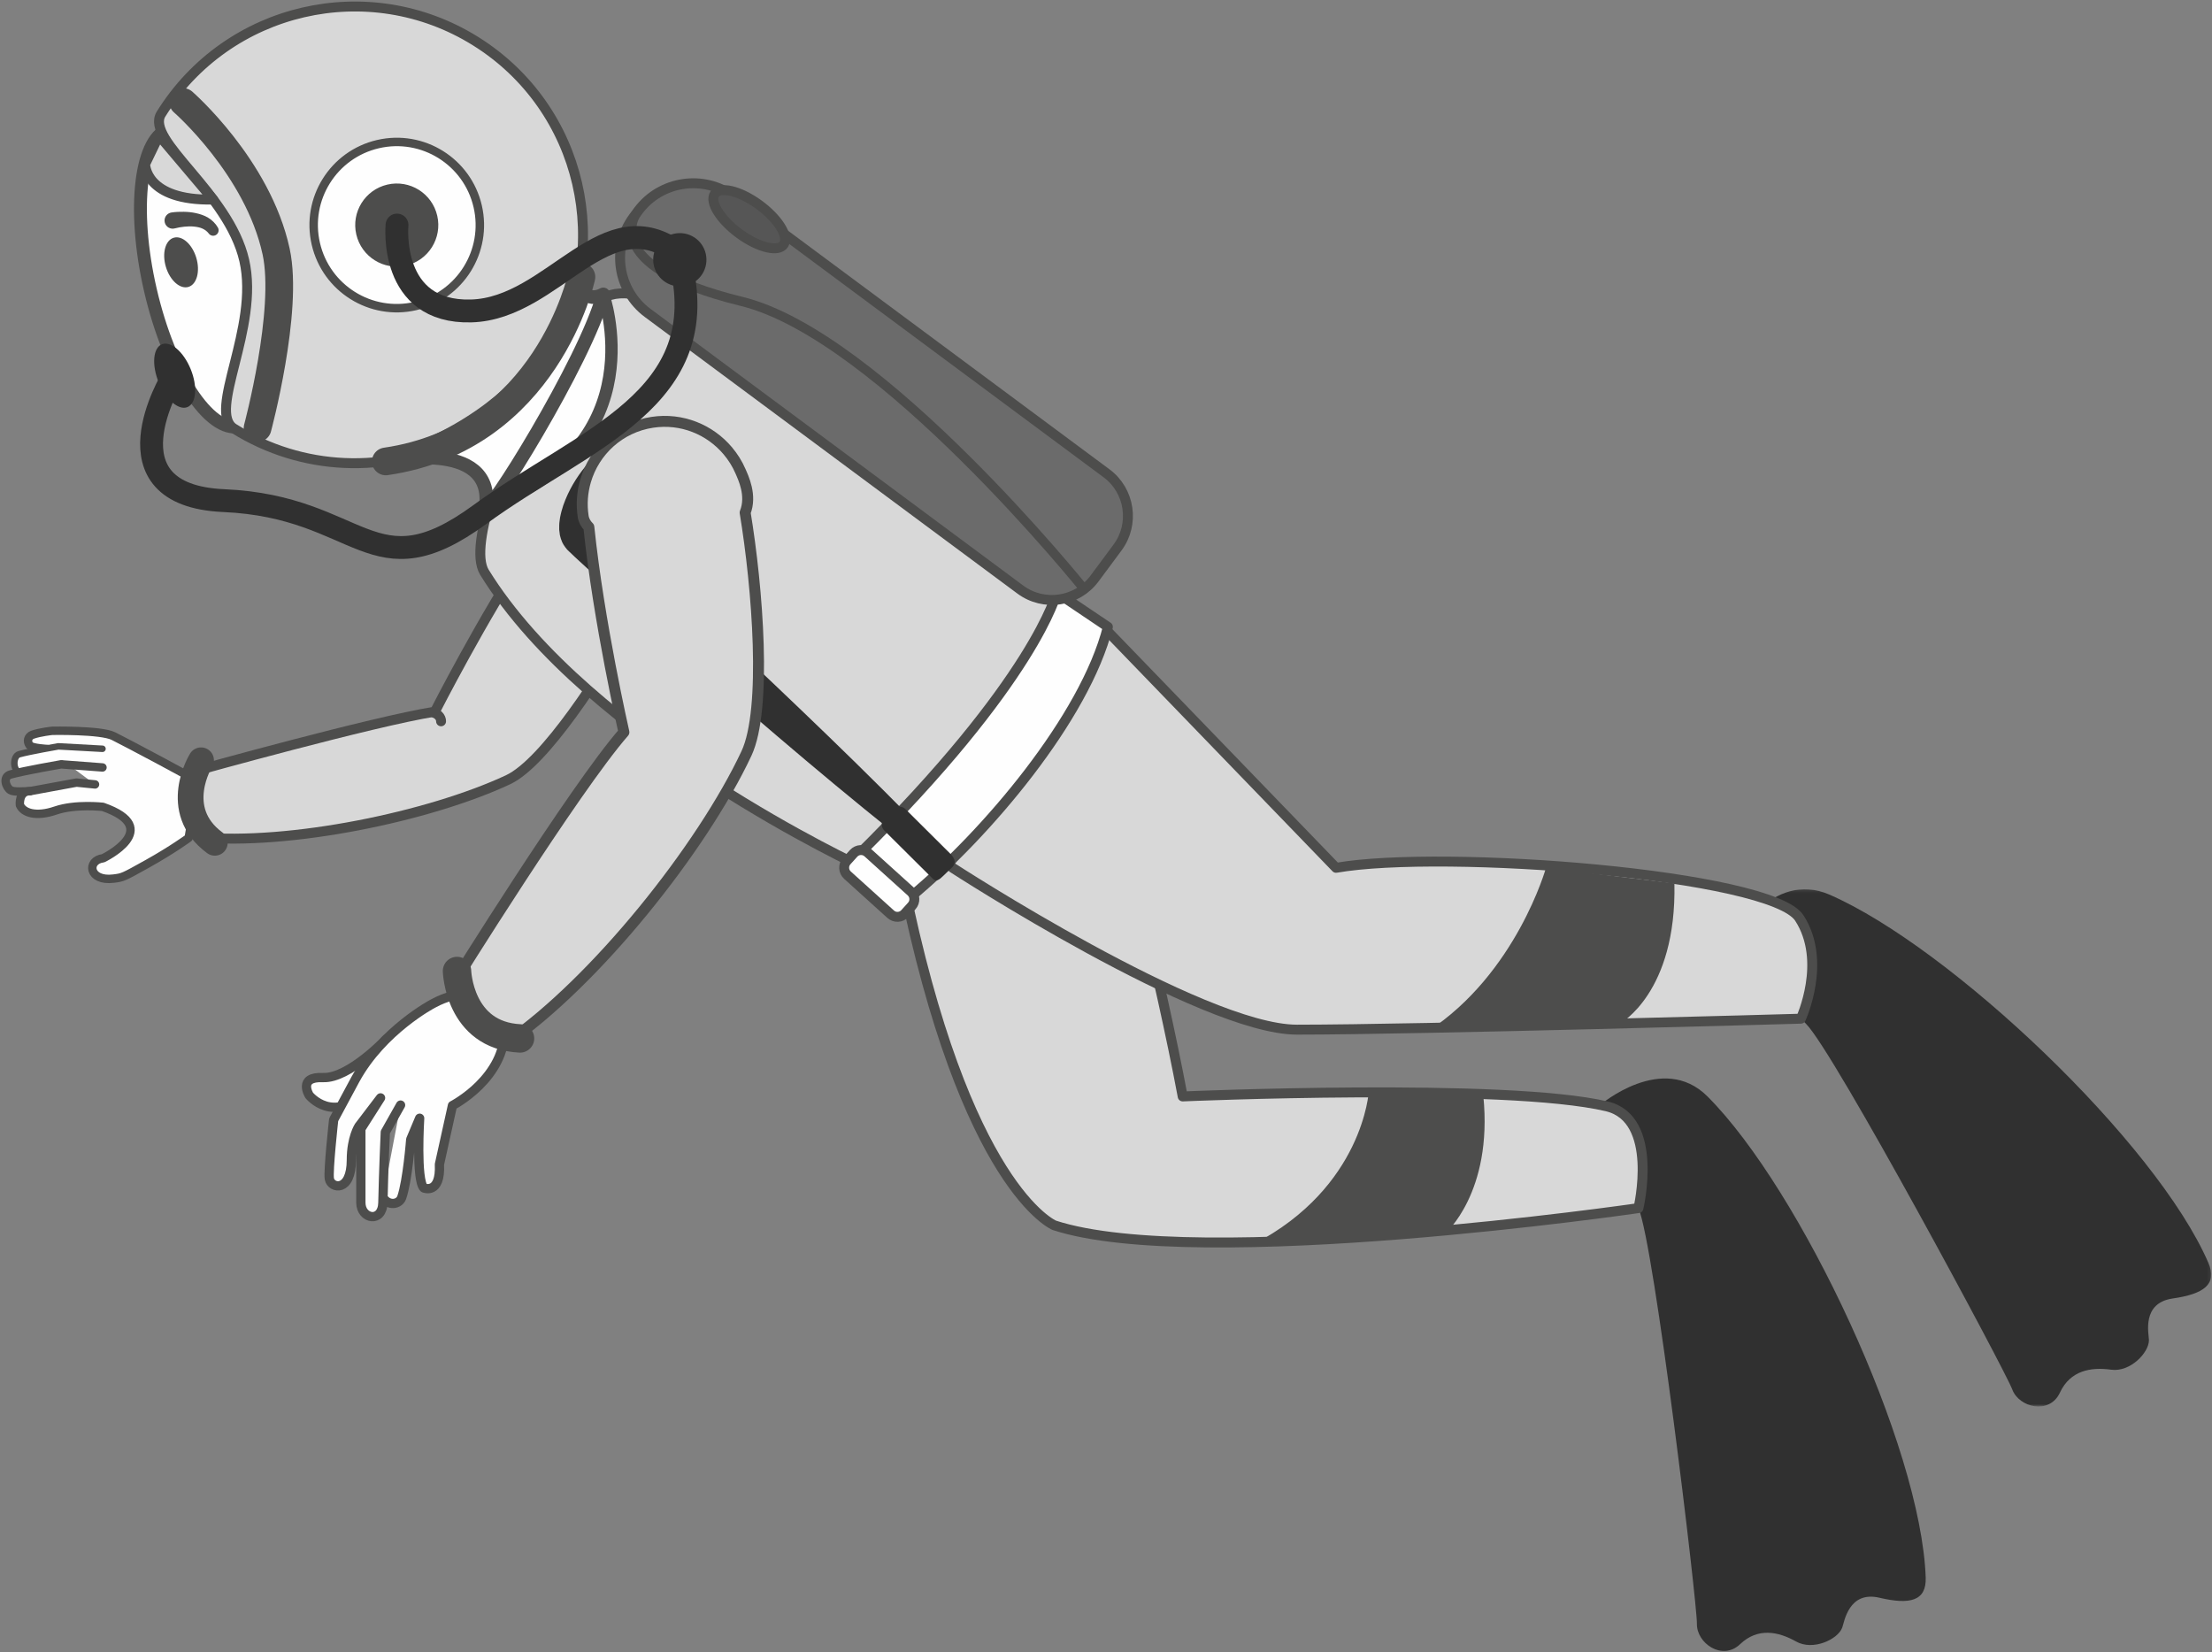 <?xml version="1.0" encoding="UTF-8"?>
<svg width="719px" height="537px" viewBox="0 0 719 537" version="1.1" xmlns="http://www.w3.org/2000/svg" xmlns:xlink="http://www.w3.org/1999/xlink">
    <rect x="0" y="0" width="719" height="537" fill="#808080" stroke="none"/>
    <!-- Generator: Sketch 53.2 (72643) - https://sketchapp.com -->
    <title>dave_the_diver</title>
    <desc>Created with Sketch.</desc>
    <defs>
        <polygon id="path-1" points="1.379 0.152 156.891 0.152 156.891 168.266 1.379 168.266"></polygon>
    </defs>
    <g id="Welcome" stroke="none" stroke-width="1" fill="none" fill-rule="evenodd">
        <g id="hrus_kids_1800" transform="translate(-856, -415)">
            <g id="big_header_with_illustrations" transform="translate(-1, 0)">
                <g id="dave_the_diver" transform="translate(857.459, 417)">
                    <g id="Group-4" transform="translate(4.503, 234.336)">
                        <path d="M10.464,7.105 C10.464,7.105 5.341,6.865 4.646,5.896 C3.756,4.656 4.043,3.035 5.638,2.467 C8.066,1.607 11.997,1.196 11.997,1.196 C11.997,1.196 27.767,0.879 31.901,2.913 C36.035,4.948 59.053,17.223 59.497,17.732 L56.36,36.009 C56.36,36.009 50.971,39.947 43.134,44.319 C35.003,48.855 35.003,48.855 31.944,49.237 C23.804,50.254 23.127,43.301 28.552,42.622 C28.552,42.622 48.646,32.955 28.466,25.916 C28.466,25.916 19.564,24.9 13.123,27.102 C6.679,29.308 2.609,27.866 1.506,25.323 C1.506,25.323 0.99,20.811 4.804,20.811 L19.904,18.029 L25.923,18.624" id="Fill-1" fill="#FEFEFE"></path>
                        <path d="M10.464,7.105 C10.464,7.105 5.341,6.865 4.646,5.896 C3.756,4.656 4.043,3.035 5.638,2.467 C8.066,1.607 11.997,1.196 11.997,1.196 C11.997,1.196 27.767,0.879 31.901,2.913 C36.035,4.948 59.053,17.223 59.497,17.732 L56.36,36.009 C56.36,36.009 50.971,39.947 43.134,44.319 C35.003,48.855 35.003,48.855 31.944,49.237 C23.804,50.254 23.127,43.301 28.552,42.622 C28.552,42.622 48.646,32.955 28.466,25.916 C28.466,25.916 19.564,24.9 13.123,27.102 C6.679,29.308 2.609,27.866 1.506,25.323 C1.506,25.323 0.99,20.811 4.804,20.811 L19.904,18.029 L25.923,18.624" id="Stroke-3" stroke="#4D4D4C" stroke-width="2.733" stroke-linecap="round" stroke-linejoin="round"></path>
                    </g>
                    <g id="Group-8" transform="translate(3.002, 240.341)">
                        <path d="M3.007,8.655 C0.591,8.188 0.676,3.396 2.776,2.806 C6.091,1.873 15.498,0.247 15.498,0.247 L29.849,1.035" id="Fill-5" fill="#FEFEFE"></path>
                        <path d="M3.007,8.655 C0.591,8.188 0.676,3.396 2.776,2.806 C6.091,1.873 15.498,0.247 15.498,0.247 L29.849,1.035" id="Stroke-7" stroke="#4D4D4C" stroke-width="2.114" stroke-linecap="round" stroke-linejoin="round"></path>
                    </g>
                    <path d="M9.308,255.147 C6.996,255.232 4.048,255.489 2.958,254.835 C1.525,253.977 0.244,250.498 2.958,249.736 C7.242,248.532 19.405,246.428 19.405,246.428 L32.852,247.446" id="Stroke-9" stroke="#4D4D4C" stroke-width="2.733" stroke-linecap="round" stroke-linejoin="round"></path>
                    <g id="Group-14" transform="translate(99.069, 334.929)">
                        <path d="M26.259,0.588 C26.259,0.588 13.911,13.686 5.494,13.312 C-2.924,12.938 1.004,19.114 1.004,19.114 C1.004,19.114 8.86,28.843 19.899,17.429" id="Fill-11" fill="#FEFEFE"></path>
                        <path d="M26.259,0.588 C26.259,0.588 13.911,13.686 5.494,13.312 C-2.924,12.938 1.004,19.114 1.004,19.114 C1.004,19.114 8.86,28.843 19.899,17.429" id="Stroke-13" stroke="#4D4D4C" stroke-width="3.015" stroke-linecap="round" stroke-linejoin="round"></path>
                    </g>
                    <g id="Group-18" transform="translate(105.073, 319.915)">
                        <path d="M18.959,67.303 C20.729,70.204 24.253,69.573 25.049,67.303 C26.928,61.927 27.973,48.45 27.973,48.45 L30.873,41.547 C30.873,41.547 29.63,61.69 32.249,64.215 C32.249,64.215 37.769,66.459 37.302,56.543 L41.535,37.413 C41.535,37.413 59.002,28.476 58.534,12.1 C58.534,12.1 53.484,-5.582 35.196,4.288 C35.196,4.288 18.78,12.849 9.941,28.988 L2.925,42.041 C2.925,42.041 1.072,58.727 1.523,61.268 C2.086,64.451 8.678,65.712 8.678,55.092 C8.678,47.92 11.11,44.192 11.11,44.192 L18.162,34.933 L11.764,44.988 L11.764,68.986 C11.764,74.412 18.777,75.654 18.921,68.986 C19.154,58.134 19.715,46.064 19.715,46.064 L24.673,37.269" id="Fill-15" fill="#FEFEFE"></path>
                        <path d="M18.959,67.303 C20.729,70.204 24.253,69.573 25.049,67.303 C26.928,61.927 27.973,48.45 27.973,48.45 L30.873,41.547 C30.873,41.547 29.63,61.69 32.249,64.215 C32.249,64.215 37.769,66.459 37.302,56.543 L41.535,37.413 C41.535,37.413 59.002,28.476 58.534,12.1 C58.534,12.1 53.484,-5.582 35.196,4.288 C35.196,4.288 18.78,12.849 9.941,28.988 L2.925,42.041 C2.925,42.041 1.072,58.727 1.523,61.268 C2.086,64.451 8.678,65.712 8.678,55.092 C8.678,47.92 11.11,44.192 11.11,44.192 L18.162,34.933 L11.764,44.988 L11.764,68.986 C11.764,74.412 18.777,75.654 18.921,68.986 C19.154,58.134 19.715,46.064 19.715,46.064 L24.673,37.269" id="Stroke-17" stroke="#4D4D4C" stroke-width="3.015" stroke-linecap="round" stroke-linejoin="round"></path>
                    </g>
                    <path d="M205.352,199.352 C209.392,198.985 212.017,193.256 212.551,191.454 C213.176,189.345 213.455,187.184 213.447,185.039 C213.449,185.037 213.455,185.024 213.455,185.024 L213.447,185.019 C213.41,177.464 209.575,170.106 202.637,165.912 C194.937,161.257 185.564,161.802 178.553,166.502 L178.553,166.504 C175.915,168.273 173.602,170.609 171.85,173.507 C171.258,174.488 171.052,175.578 171.167,176.739 C156.705,198.281 140.903,229.305 140.903,229.305 C120.786,232.494 62.98,248.613 62.98,248.613 L64.202,270.126 C93.594,272.806 139.002,263.451 164.677,251.443 C176.684,245.827 194.914,217.139 205.352,199.352" id="Fill-19" fill="#D8D8D8"></path>
                    <path d="M205.352,199.352 C209.392,198.985 212.017,193.256 212.551,191.454 C213.176,189.345 213.455,187.184 213.447,185.039 C213.449,185.037 213.455,185.024 213.455,185.024 L213.447,185.019 C213.41,177.464 209.575,170.106 202.637,165.912 C194.937,161.257 185.564,161.802 178.553,166.502 L178.553,166.504 C175.915,168.273 173.602,170.609 171.85,173.507 C171.258,174.488 171.052,175.578 171.167,176.739 C156.705,198.281 140.903,229.305 140.903,229.305 C120.786,232.494 62.98,248.613 62.98,248.613 L64.202,270.126 C93.594,272.806 139.002,263.451 164.677,251.443 C176.684,245.827 194.914,217.139 205.352,199.352 Z" id="Stroke-21" stroke="#4D4D4C" stroke-width="3.228" stroke-linecap="round" stroke-linejoin="round"></path>
                    <path d="M345.306,190.569 C345.306,190.569 308.234,265.565 280.256,280.066 C280.256,280.066 190.742,238.777 157.003,184.006 C151.291,174.734 165.649,142.443 165.649,142.443 C165.649,142.443 159.266,104.871 198.107,93.859 C226.933,85.689 321.142,178.481 345.306,190.569" id="Fill-23" fill="#D8D8D8"></path>
                    <path d="M345.306,190.569 C345.306,190.569 308.234,265.565 280.256,280.066 C280.256,280.066 190.742,238.777 157.003,184.006 C151.291,174.734 165.649,142.443 165.649,142.443 C165.649,142.443 159.266,104.871 198.107,93.859 C226.933,85.689 321.142,178.481 345.306,190.569 Z" id="Stroke-25" stroke="#4D4D4C" stroke-width="3.228" stroke-linecap="round" stroke-linejoin="round"></path>
                    <path d="M83.914,84.1 C90.102,110.832 87.176,134.343 77.379,136.613 C67.581,138.88 54.623,119.048 48.434,92.316 C42.247,65.583 45.172,42.073 54.971,39.803 C64.767,37.534 77.726,57.366 83.914,84.1" id="Fill-27" fill="#FEFEFE"></path>
                    <path d="M83.914,84.1 C90.102,110.832 87.176,134.343 77.379,136.613 C67.581,138.88 54.623,119.048 48.434,92.316 C42.247,65.583 45.172,42.073 54.971,39.803 C64.767,37.534 77.726,57.366 83.914,84.1 Z" id="Stroke-29" stroke="#4D4D4C" stroke-width="4.192" stroke-linecap="round" stroke-linejoin="round"></path>
                    <path d="M177.791,113.621 C163.084,137.196 137.308,149.659 111.401,148.479 C99.097,147.917 86.763,144.279 75.572,137.293 C66.732,131.776 83.97,104.623 78.937,82.651 C73.869,60.536 46.574,43.591 51.905,35.049 C62.75,17.663 79.615,6.32 98.113,2.037 C116.61,-2.247 136.742,0.528 154.124,11.375 C188.888,33.074 199.483,78.85 177.791,113.621" id="Fill-31" fill="#D8D8D8"></path>
                    <path d="M177.791,113.621 C163.084,137.196 137.308,149.659 111.401,148.479 C99.097,147.917 86.763,144.279 75.572,137.293 C66.732,131.776 83.97,104.623 78.937,82.651 C73.869,60.536 46.574,43.591 51.905,35.049 C62.75,17.663 79.615,6.32 98.113,2.037 C116.61,-2.247 136.742,0.528 154.124,11.375 C188.888,33.074 199.483,78.85 177.791,113.621 Z" id="Stroke-33" stroke="#4D4D4C" stroke-width="3.228" stroke-linecap="round" stroke-linejoin="round"></path>
                    <path d="M527.166,372.665 L519.679,357.132 C519.679,357.132 539.967,339.791 554.55,354.375 C584.897,384.729 623.985,468.06 625.48,510.737 C625.748,518.381 620.339,519.643 610.486,517.322 C600.383,514.942 599.033,525.241 598.331,527.072 C596.867,530.893 588.834,534.618 583.379,531.554 C577.62,528.317 570.94,526.891 565.147,532.413 C559.353,537.935 550.984,532.081 551.113,525.769 C551.242,519.459 537.259,402.409 532.106,390.671 C526.955,378.937 527.166,372.665 527.166,372.665" id="Fill-35" fill="#303030"></path>
                    <g id="Group-39" transform="translate(561.39, 286.885)">
                        <mask id="mask-2" fill="white">
                            <use xlink:href="#path-1"></use>
                        </mask>
                        <g id="Clip-38"></g>
                        <path d="M14.021,28.936 L1.379,17.211 C1.379,17.211 13.932,-6.346 32.833,1.904 C72.166,19.074 138.985,82.364 155.964,121.546 C159.003,128.564 154.43,131.714 144.409,133.154 C134.136,134.63 136.639,144.71 136.654,146.672 C136.687,150.765 130.571,157.167 124.374,156.307 C117.83,155.397 111.09,156.511 107.714,163.769 C104.338,171.027 94.409,168.633 92.223,162.712 C90.039,156.787 34.277,52.935 25.196,43.893 C16.114,34.85 14.021,28.936 14.021,28.936" id="Fill-37" fill="#303030" mask="url(#mask-2)"></path>
                    </g>
                    <path d="M532.106,390.672 C532.106,390.672 389.054,411.534 342.254,396.27 C342.254,396.27 313.257,384.498 292.909,283.532 L361.923,257.87 C361.923,257.87 376.621,315.001 383.967,354.375 C383.967,354.375 488.971,349.82 521.824,357.599 C539.017,361.669 532.106,390.672 532.106,390.672" id="Fill-40" fill="#D8D8D8"></path>
                    <path d="M532.106,390.672 C532.106,390.672 389.054,411.534 342.254,396.27 C342.254,396.27 313.257,384.498 292.909,283.532 L361.923,257.87 C361.923,257.87 376.621,315.001 383.967,354.375 C383.967,354.375 488.971,349.82 521.824,357.599 C539.017,361.669 532.106,390.672 532.106,390.672 Z" id="Stroke-42" stroke="#4D4D4C" stroke-width="3.228" stroke-linecap="round" stroke-linejoin="round"></path>
                    <g id="Group-47" transform="translate(307.714, 199.803)">
                        <path d="M1.474,80.263 C1.474,80.263 82.475,132.863 113.389,132.863 C153.066,132.863 277.19,129.3 277.19,129.3 C277.19,129.3 285.836,110.67 276.682,96.567 C267.524,82.466 161.206,74.159 126.104,80.263 L48.613,0.061" id="Fill-44" fill="#D8D8D8"></path>
                        <path d="M1.474,80.263 C1.474,80.263 82.475,132.863 113.389,132.863 C153.066,132.863 277.19,129.3 277.19,129.3 C277.19,129.3 285.836,110.67 276.682,96.567 C267.524,82.466 161.206,74.159 126.104,80.263 L48.613,0.061" id="Stroke-46" stroke="#4D4D4C" stroke-width="3.228" stroke-linecap="round" stroke-linejoin="round"></path>
                    </g>
                    <path d="M463.577,333.268 L526.126,330.666 C526.126,330.666 544.554,320.656 543.798,285.118 L502.057,280.071 C502.057,280.071 492.45,314.442 463.577,333.268" id="Fill-48" fill="#4D4D4C"></path>
                    <path d="M407.029,402.395 L469.229,399.007 C469.229,399.007 484.823,385.652 481.698,354.303 L444.465,352.729 C444.465,352.729 442.638,383.888 407.029,402.395" id="Fill-50" fill="#4D4D4C"></path>
                    <path d="M277.987,276.357 C277.987,276.357 291.576,292.8 295.453,289.587 C320.21,269.065 352.194,231.263 359.655,201.753 L343.038,190.569 C343.038,190.569 336.15,219.029 277.987,276.357" id="Fill-52" fill="#FEFEFE"></path>
                    <path d="M277.987,276.357 C277.987,276.357 291.576,292.8 295.453,289.587 C320.21,269.065 352.194,231.263 359.655,201.753 L343.038,190.569 C343.038,190.569 336.15,219.029 277.987,276.357 Z" id="Stroke-54" stroke="#4D4D4C" stroke-width="3.222" stroke-linecap="round" stroke-linejoin="round"></path>
                    <path d="M331.204,189.637 L210.053,99.706 C200.236,92.418 198.165,78.422 205.451,68.603 L206.99,66.528 C214.277,56.708 228.27,54.637 238.087,61.923 L359.236,151.854 C366.84,157.499 368.445,168.339 362.801,175.945 L355.29,186.069 C349.646,193.675 338.807,195.28 331.204,189.637" id="Fill-56" fill="#6B6B6B"></path>
                    <path d="M331.204,189.637 L210.053,99.706 C200.236,92.418 198.165,78.422 205.451,68.603 L206.99,66.528 C214.277,56.708 228.27,54.637 238.087,61.923 L359.236,151.854 C366.84,157.499 368.445,168.339 362.801,175.945 L355.29,186.069 C349.646,193.675 338.807,195.28 331.204,189.637 Z" id="Stroke-58" stroke="#4D4D4C" stroke-width="3.228" stroke-linecap="round" stroke-linejoin="round"></path>
                    <path d="M154.815,65.06 C158.179,79.593 149.128,94.103 134.598,97.468 C120.069,100.832 105.561,91.779 102.198,77.245 C98.834,62.713 107.885,48.202 122.415,44.838 C136.945,41.473 151.451,50.526 154.815,65.06" id="Fill-60" fill="#FEFEFE"></path>
                    <path d="M154.815,65.06 C158.179,79.593 149.128,94.103 134.598,97.468 C120.069,100.832 105.561,91.779 102.198,77.245 C98.834,62.713 107.885,48.202 122.415,44.838 C136.945,41.473 151.451,50.526 154.815,65.06 Z" id="Stroke-62" stroke="#4D4D4C" stroke-width="2.748" stroke-linecap="round" stroke-linejoin="round"></path>
                    <path d="M141.661,68.107 C143.343,75.373 138.816,82.627 131.553,84.31 C124.287,85.991 117.034,81.465 115.353,74.199 C113.671,66.933 118.196,59.678 125.461,57.996 C132.726,56.313 139.979,60.84 141.661,68.107" id="Fill-64" fill="#4D4D4C"></path>
                    <path d="M254.701,76.294 C254.271,79.777 248.716,79.451 242.29,75.561 C235.865,71.673 231.005,65.696 231.434,62.211 C231.864,58.728 237.421,59.056 243.847,62.944 C250.271,66.832 255.13,72.811 254.701,76.294" id="Fill-66" fill="#565656"></path>
                    <path d="M254.701,76.294 C254.271,79.777 248.716,79.451 242.29,75.561 C235.865,71.673 231.005,65.696 231.434,62.211 C231.864,58.728 237.421,59.056 243.847,62.944 C250.271,66.832 255.13,72.811 254.701,76.294 Z" id="Stroke-68" stroke="#4D4D4C" stroke-width="3.228" stroke-linecap="round" stroke-linejoin="round"></path>
                    <path d="M59.069,31.16 C59.069,31.16 83.337,52.289 89.297,79.763 C93.491,99.096 83.26,137.13 83.26,137.13" id="Stroke-70" stroke="#4D4D4C" stroke-width="9" stroke-linecap="round" stroke-linejoin="round"></path>
                    <path d="M195.634,93.698 C195.634,93.698 213.115,142.692 158.672,162.219 L195.634,93.698 Z" id="Fill-72" fill="#FEFEFE"></path>
                    <path d="M195.634,93.698 C195.634,93.698 213.115,142.692 158.672,162.219 L195.634,93.698 Z" id="Stroke-74" stroke="#4D4D4C" stroke-width="4.011" stroke-linecap="round" stroke-linejoin="round"></path>
                    <path d="M188.536,88.013 C188.536,88.013 181.212,130.042 124.941,147.978 C124.941,147.978 160.288,140.264 157.476,162.686 C156.762,168.377 189.93,115.262 195.634,93.698 C195.634,93.698 188.504,97.864 188.536,88.013" id="Fill-76" fill="#FEFEFE"></path>
                    <path d="M188.536,88.013 C188.536,88.013 181.212,130.042 124.941,147.978 C124.941,147.978 160.288,140.264 157.476,162.686 C156.762,168.377 189.93,115.262 195.634,93.698 C195.634,93.698 188.504,97.864 188.536,88.013 Z" id="Stroke-78" stroke="#4D4D4C" stroke-width="4.444" stroke-linecap="round" stroke-linejoin="round"></path>
                    <path d="M295.913,292.456 L293.677,294.93 C292.474,296.262 290.401,296.366 289.07,295.165 L275.001,282.448 C273.672,281.244 273.566,279.17 274.768,277.841 L277.005,275.366 C278.207,274.034 280.28,273.929 281.611,275.133 L295.681,287.85 C297.01,289.051 297.116,291.124 295.913,292.456" id="Fill-80" fill="#FEFEFE"></path>
                    <path d="M295.913,292.456 L293.677,294.93 C292.474,296.262 290.401,296.366 289.07,295.165 L275.001,282.448 C273.672,281.244 273.566,279.17 274.768,277.841 L277.005,275.366 C278.207,274.034 280.28,273.929 281.611,275.133 L295.681,287.85 C297.01,289.051 297.116,291.124 295.913,292.456 Z" id="Stroke-82" stroke="#4D4D4C" stroke-width="3.222" stroke-linecap="round" stroke-linejoin="round"></path>
                    <path d="M306.009,282.803 L309.05,279.89 C310.093,278.839 310.384,277.434 308.361,275.41 L293.843,260.975 C292.792,259.932 291.079,259.938 290.036,260.987 L286.933,264.109 C285.892,265.158 285.896,266.873 286.945,267.915 L302.79,283.667 C303.841,284.711 304.965,283.852 306.009,282.803" id="Fill-84" fill="#303030"></path>
                    <path d="M290.471,268.975 C277.449,258.582 264.672,247.922 252.014,237.124 C239.35,226.332 226.805,215.408 214.365,204.357 C208.111,198.868 201.962,193.262 195.789,187.659 L186.526,179.156 L184.131,176.877 L184.056,176.805 L183.775,176.49 C183.581,176.263 183.394,176.029 183.217,175.786 C182.871,175.311 182.522,174.751 182.301,174.29 C181.983,173.546 181.687,172.675 181.535,171.962 C181.435,171.37 181.361,170.771 181.309,170.174 C181.286,169.653 181.303,169.214 181.312,168.729 C181.316,168.226 181.367,167.845 181.417,167.445 C181.468,167.051 181.511,166.629 181.58,166.261 C181.73,165.564 181.86,164.799 182.052,164.162 C182.4,162.829 182.843,161.601 183.323,160.425 C185.241,155.736 187.898,151.687 191.204,148.02 C194.533,144.417 198.619,141.2 203.586,139.291 C206.029,138.293 208.724,137.758 211.393,137.614 C212.732,137.503 214.066,137.608 215.387,137.703 C216.044,137.763 216.687,137.92 217.331,138.033 C217.978,138.144 218.61,138.288 219.219,138.494 C224.192,139.919 228.314,142.663 231.562,145.854 L227.197,151.696 C223.809,149.905 220.378,148.725 217.196,148.447 C214.004,148.189 211.119,148.824 208.463,150.324 C203.165,153.194 198.574,159.341 196.243,165.494 C195.954,166.249 195.74,166.998 195.561,167.674 C195.449,168.034 195.437,168.303 195.357,168.618 C195.33,168.761 195.336,168.858 195.316,168.978 C195.303,169.096 195.277,169.228 195.297,169.247 C195.304,169.283 195.288,169.361 195.288,169.361 C195.303,169.28 195.291,169.196 195.255,169.121 C195.226,168.909 195.126,168.524 194.964,168.276 C194.863,168.04 194.683,167.684 194.479,167.427 C194.375,167.291 194.261,167.162 194.143,167.042 L193.974,166.885 L194.039,166.949 L196.145,168.984 L205.181,177.428 C211.259,183.068 217.401,188.66 223.452,194.357 C235.621,205.673 247.73,217.064 259.738,228.572 C271.753,240.071 283.665,251.688 295.349,263.556 L290.471,268.975 Z" id="Fill-86" fill="#303030"></path>
                    <path d="M64.892,245.114 C64.892,245.114 54.838,261.237 69.359,271.936" id="Stroke-88" stroke="#4D4D4C" stroke-width="8.368" stroke-linecap="round" stroke-linejoin="round"></path>
                    <path d="M55.842,69.645 C55.842,69.645 65.603,67.556 68.854,72.895" id="Fill-90" fill="#FEFEFE"></path>
                    <path d="M55.29,67.064 C56.734,66.857 57.949,66.82 59.285,66.839 C60.594,66.863 61.917,66.985 63.253,67.28 C64.58,67.585 65.934,67.989 67.206,68.77 C68.473,69.533 69.613,70.639 70.371,71.972 C70.856,72.824 70.559,73.908 69.706,74.391 C68.936,74.83 67.974,74.627 67.441,73.954 L67.335,73.821 C66.808,73.157 66.141,72.651 65.328,72.286 C64.523,71.912 63.542,71.741 62.551,71.639 C61.553,71.541 60.499,71.571 59.447,71.681 C58.42,71.786 57.272,71.978 56.394,72.226 L56.376,72.229 C54.969,72.621 53.51,71.798 53.12,70.391 C52.728,68.985 53.551,67.527 54.957,67.135 C55.064,67.105 55.184,67.081 55.29,67.064" id="Fill-92" fill="#4D4D4C"></path>
                    <path d="M63.342,81.785 C64.663,86.198 63.521,90.439 60.792,91.256 C58.062,92.072 54.78,89.155 53.46,84.743 C52.139,80.329 53.281,76.089 56.01,75.272 C58.739,74.455 62.021,77.371 63.342,81.785" id="Fill-94" fill="#4D4D4C"></path>
                    <path d="M46.721,51.329 C46.721,51.329 46.583,63.296 68.854,62.864 L51.218,42.022 L46.721,51.329 Z" id="Fill-96" fill="#D8D8D8"></path>
                    <path d="M46.721,51.329 C46.721,51.329 46.583,63.296 68.854,62.864 L51.218,42.022 L46.721,51.329 Z" id="Stroke-98" stroke="#4D4D4C" stroke-width="3.228" stroke-linecap="round" stroke-linejoin="round"></path>
                    <path d="M61.522,117.987 C63.82,123.62 63.353,129.14 60.479,130.312 C57.603,131.485 53.41,127.869 51.111,122.235 C48.812,116.6 49.281,111.082 52.155,109.91 C55.031,108.735 59.224,112.352 61.522,117.987" id="Fill-100" fill="#303030"></path>
                    <path d="M241.744,164.608 C243.977,159.022 241.106,153.193 240.214,151.129 C239.172,148.714 237.776,146.515 236.127,144.553 C236.127,144.551 236.122,144.532 236.122,144.532 L236.112,144.533 C230.292,137.622 221.139,133.803 211.556,135.265 C200.92,136.888 192.73,144.566 189.889,154.255 C188.821,157.9 188.487,161.82 189.096,165.821 C189.302,167.177 189.949,168.335 190.942,169.314 C194.152,200.173 202.337,235.98 202.337,235.98 C186.3,254.318 146.608,318.184 146.608,318.184 L164.2,337.005 C193.243,316.955 227.784,273.584 242.173,242.893 C248.902,228.538 245.774,188.94 241.744,164.608" id="Fill-102" fill="#D8D8D8"></path>
                    <path d="M241.744,164.608 C243.977,159.022 241.106,153.193 240.214,151.129 C239.172,148.714 237.776,146.515 236.127,144.553 C236.127,144.551 236.122,144.532 236.122,144.532 L236.112,144.533 C230.292,137.622 221.139,133.803 211.556,135.265 C200.92,136.888 192.73,144.566 189.889,154.255 C188.821,157.9 188.487,161.82 189.096,165.821 C189.302,167.177 189.949,168.335 190.942,169.314 C194.152,200.173 202.337,235.98 202.337,235.98 C186.3,254.318 146.608,318.184 146.608,318.184 L164.2,337.005 C193.243,316.955 227.784,273.584 242.173,242.893 C248.902,228.538 245.774,188.94 241.744,164.608 Z" id="Stroke-104" stroke="#4D4D4C" stroke-width="3.561" stroke-linecap="round" stroke-linejoin="round"></path>
                    <path d="M148.091,313.602 C148.091,313.602 148.701,334.56 168.576,335.518" id="Stroke-106" stroke="#4D4D4C" stroke-width="9.234" stroke-linecap="round" stroke-linejoin="round"></path>
                    <g id="Group-111" transform="translate(139.597, 228.33)">
                        <path d="M3.309,4.117 C3.309,4.117 3.431,2.275 1.143,1.383" id="Fill-108" fill="#D8D8D8"></path>
                        <path d="M3.309,4.117 C3.309,4.117 3.431,2.275 1.143,1.383" id="Stroke-110" stroke="#4D4D4C" stroke-width="3.228" stroke-linecap="round" stroke-linejoin="round"></path>
                    </g>
                    <path d="M206.99,66.528 C206.99,66.528 192.174,84.143 240.598,95.962 C285.599,106.948 351.936,189.464 351.936,189.464" id="Stroke-112" stroke="#4D4D4C" stroke-width="3" stroke-linecap="round" stroke-linejoin="round"></path>
                    <path d="M228.945,80.47 C230.025,85.129 227.123,89.778 222.467,90.857 C217.809,91.936 213.159,89.034 212.083,84.376 C211.003,79.718 213.903,75.066 218.561,73.99 C223.219,72.91 227.868,75.811 228.945,80.47" id="Fill-114" fill="#303030"></path>
                    <path d="M55.531,120.838 C55.531,120.838 32.253,158.966 72.302,160.718 C117.237,162.686 120.383,190.915 155.517,165.237 C189.69,140.263 232.318,127.957 220.514,82.423" id="Stroke-116" stroke="#303030" stroke-width="7.429" stroke-linecap="round" stroke-linejoin="round"></path>
                    <path d="M188.536,88.013 C188.536,88.013 177.304,140.378 124.941,147.978" id="Stroke-118" stroke="#4D4D4C" stroke-width="9" stroke-linecap="round" stroke-linejoin="round"></path>
                    <path d="M128.589,71.152 C128.589,71.152 125.799,99.83 152.717,99.066 C179.638,98.303 196.351,61.753 220.513,80.588" id="Stroke-120" stroke="#303030" stroke-width="7.429" stroke-linecap="round" stroke-linejoin="round"></path>
                </g>
            </g>
        </g>
    </g>
</svg>